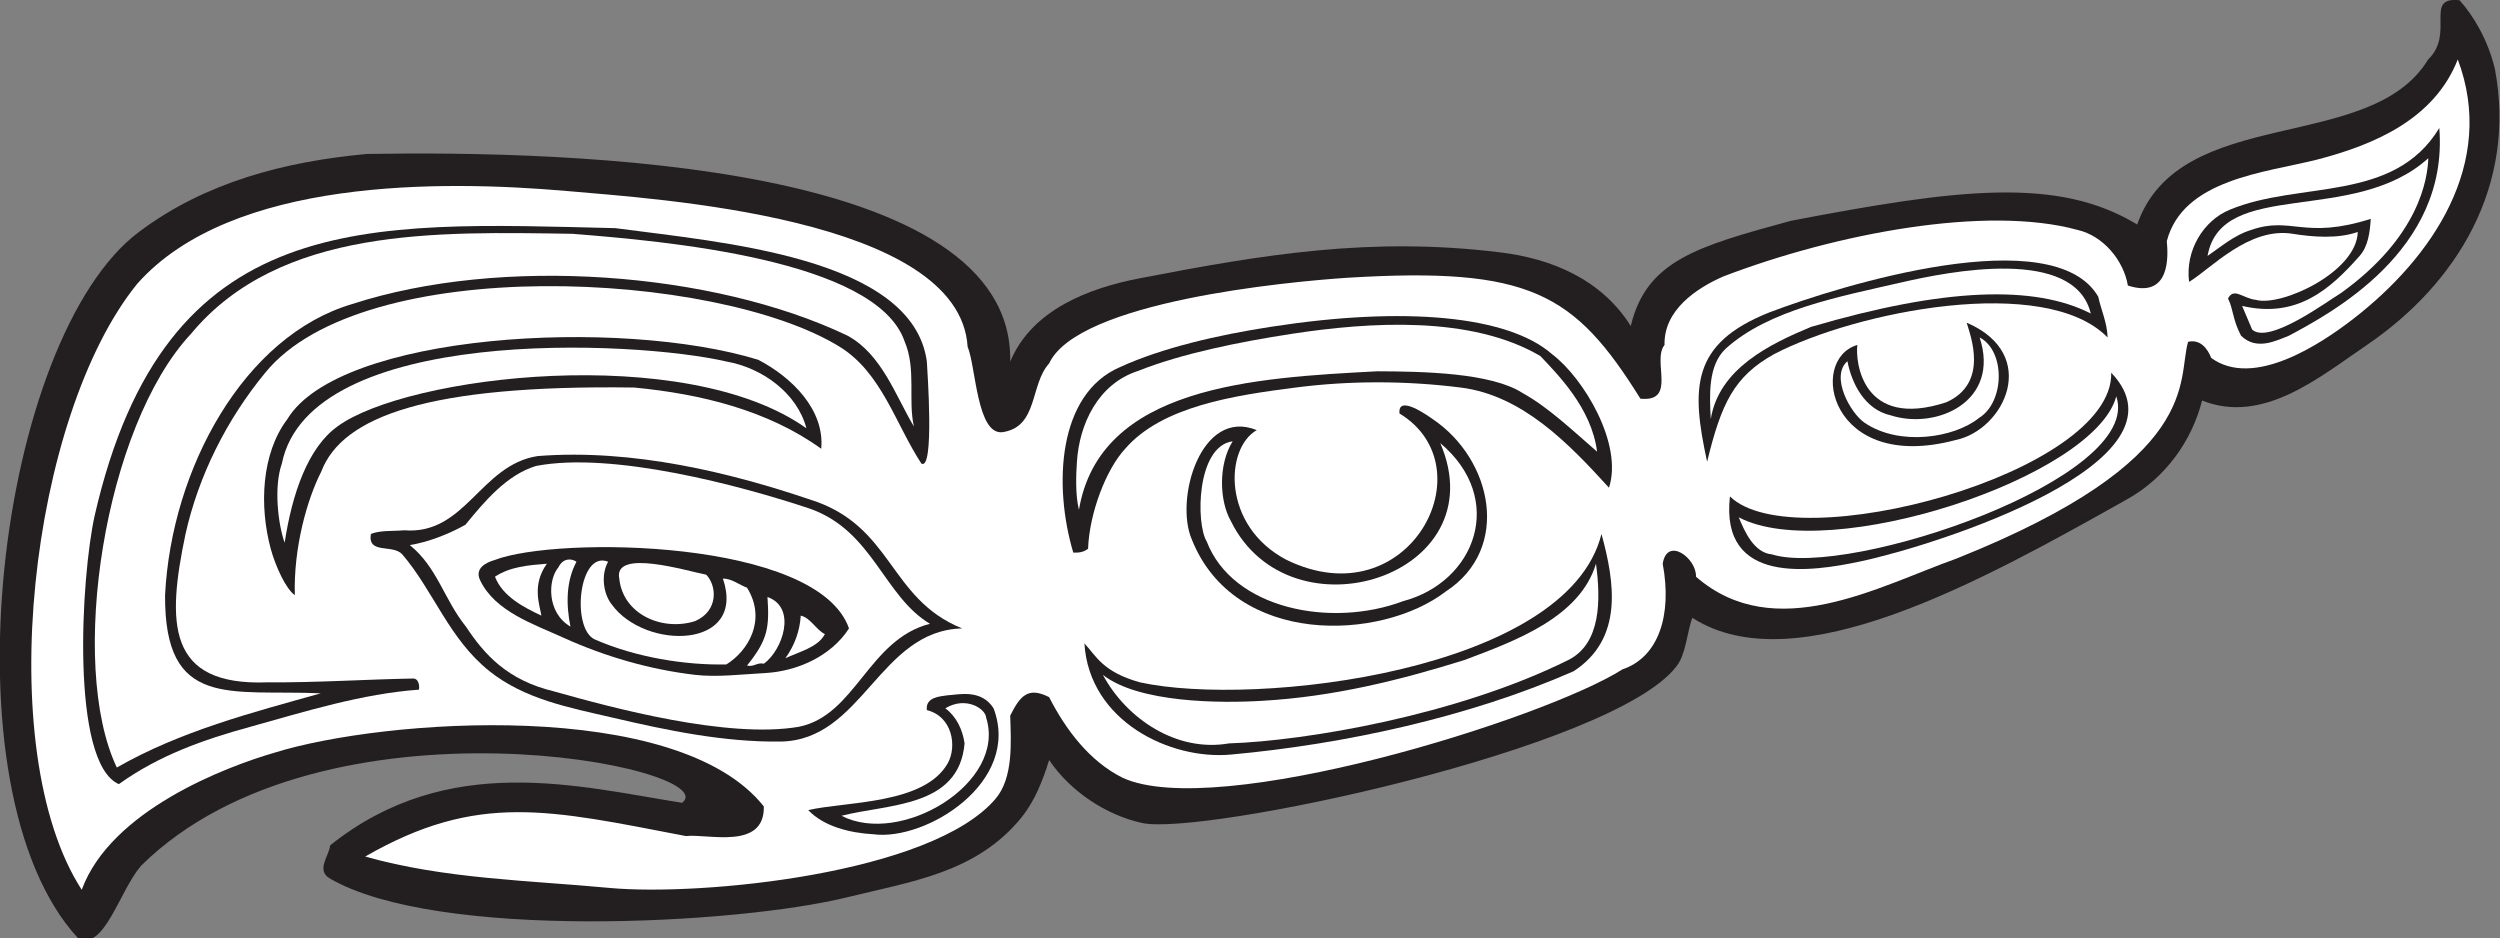 <?xml version="1.0" encoding="UTF-8" standalone="no"?>
<svg
   xmlns:dc="http://purl.org/dc/elements/1.1/"
   xmlns:cc="http://creativecommons.org/ns#"
   xmlns:rdf="http://www.w3.org/1999/02/22-rdf-syntax-ns#"
   xmlns:svg="http://www.w3.org/2000/svg"
   xmlns="http://www.w3.org/2000/svg"
   viewBox="0 0 710.2 266.48"
   height="266.48"
   width="710.2"
   xml:space="preserve"
   id="svg2"
   version="1.1"><rect x="0" y="0" width="710.2" height="266.48" fill="#808080" stroke="none"/><defs
     id="defs6" /><g
     transform="matrix(1.333,0,0,-1.333,0,266.48)"
     id="g10"><g
       transform="scale(0.1)"
       id="g12"><path
         id="path14"
         style="fill:#231f20;fill-opacity:1;fill-rule:nonzero;stroke:none"
         d="m 5316.89,1852.52 c 46.75,-248.51 -79.84,-457.29 -272.65,-588.56 -101.66,-68.94 -221.63,-170.21 -351.34,-118.4 C 4671.09,1059.47 4615,981.184 4534.76,935.996 4227.43,763.359 3828.65,539.734 3606.54,682.461 3595.64,653.254 3592.69,603.855 3573.2,579.719 3440.11,402.414 2557.34,216.504 2433.34,245.352 c -76.35,16.875 -152.3,67.043 -197.48,134.035 -13.64,-43.625 -30,-86.477 -59.22,-122.699 C 2080.83,138.664 1941,120.359 1805.45,86.863 1567.59,28.496 930.309,-4.719 703.516,126.594 c -31.161,17.527 -1.95,48.301 0,70.886 252.109,201.641 531.554,125 750.194,90.762 C 1549.57,362.285 689.918,539.25 300.367,153.855 253.555,98.562 221.633,-29.023 165.984,0 -125.32,316.77 -4.105,1280.31 296.477,1505.07 c 140.609,105.56 310.437,149.97 485.718,165.94 433.915,7.24 1379.345,-17.65 1370.695,-442.49 46.35,111.01 168.66,156.97 276.55,177.62 267.37,51.63 493.03,88.55 766.17,55.31 111.4,-13.24 217.46,-57.77 279.79,-157.09 33.15,139.31 141.61,169.72 340.71,224.08 356.57,68.29 569.26,95.17 738.51,-7.79 90.7,258.43 496.84,148.51 620.11,351.74 58.04,56.09 -10.26,134.64 66.99,126.2 28.83,-32.36 59.9,-82.82 75.17,-146.07 v 0" /><path
         id="path16"
         style="fill:#ffffff;fill-opacity:1;fill-rule:nonzero;stroke:none"
         d="m 5014.8,1319.28 c -69.47,-53.69 -212.38,-148.63 -302.42,-82.97 -7.41,19.08 -22.59,40.39 -49.24,34.39 -23.9,-81.27 34.4,-250.88 -493.66,-462.016 -166.32,-59.211 -387.26,-184.692 -555.14,-38.618 1.87,38.926 -61.54,86.672 -70.89,27.661 20.72,-110.657 -9.5,-199.602 -85.81,-225.137 C 3289.92,465.969 2590.8,248.992 2391.89,341.836 c -70.11,35.059 -120.98,102.598 -156.03,171.543 -44.68,22.844 -61.75,3.098 -82.97,-39.348 1.56,-54.527 7.4,-132.429 -31.55,-177.613 C 1985.09,136.789 1495.12,88.938 1299.86,106.73 c -173.73,16.356 -352.512,19.083 -521.559,66.993 240.759,138.379 393.449,99.129 683.589,43.621 46.43,5.371 167.84,-30.614 165.94,63.105 C 1444.1,512.898 817.355,467.52 584.711,394.961 481.418,364.914 236.223,272.246 174.164,102.832 -18.695,401.711 64.562,1114.06 292.578,1394.45 c 200.004,225.47 647.188,221.03 916.522,197.48 183.37,-16.52 835.86,-54.61 853.03,-331.86 17.73,-41.59 19.53,-190.02 75.18,-181.9 75.56,12.07 57.26,100.88 98.55,146.46 61.22,132.08 507.9,174.09 636.07,182.56 387.89,23.57 483.47,-31.98 624,-257.74 78.68,-7.79 24.15,80.63 51.41,114.51 -1.95,74.4 68.29,121.15 125.54,146.08 240.25,91.91 561.19,152.43 755.15,98.93 54.14,-12.46 97.76,-64.66 106.73,-118.41 91.33,-29.27 85.92,63.56 82.97,94.65 34.54,132.16 209.46,145.81 320.17,173.72 124.08,32.04 250.44,87.26 299.92,213.46 83.7,-221.57 -55.29,-423.56 -223.02,-553.11 v 0" /><path
         id="path18"
         style="fill:#231f20;fill-opacity:1;fill-rule:nonzero;stroke:none"
         d="m 5198.48,1726.32 c 20.83,-262.67 -233.96,-396.05 -320.17,-442.49 -28.24,-11.3 -70.12,-32.33 -102.45,0 -18.39,35.28 -16,56.03 -27.65,79.07 12.28,24.64 32.14,0.04 59.2,-2.78 53.93,-15.39 215.3,59.29 217.27,144.65 -43.23,-15.19 -96.91,-10.6 -138.2,-3.98 -93.47,15.58 -175.27,-74.78 -221.23,-102.44 -8.58,66.61 30.38,130.87 86.86,153.86 148.4,61.93 349.39,13.63 446.37,174.11 v 0" /><path
         id="path20"
         style="fill:#ffffff;fill-opacity:1;fill-rule:nonzero;stroke:none"
         d="m 5175.03,1661.93 c -1.4,-43.02 -18.66,-167.24 -186.1,-287.34 -29.91,-18.07 -153.97,-110.22 -189.31,-77.88 l -21.37,50.44 c 117,-27.31 187.31,35.23 250.41,106.51 18.3,20.64 21.81,50.25 23.75,79.07 -142.3,-45.35 -168.8,6.54 -255.26,-23.84 -34.64,-10.05 -66.86,-37.7 -92.57,-55.23 29.76,166.96 311.4,64.08 470.45,208.27 v 0" /><path
         id="path22"
         style="fill:#231f20;fill-opacity:1;fill-rule:nonzero;stroke:none"
         d="m 1311.54,1512.87 c 221.98,-29.89 633.65,-61.31 663.73,-284.35 0.81,-16.98 16.58,-233.762 -11.68,-217.35 -55.31,84.52 -84.53,193.59 -174.12,248.9 C 1526.64,1422.41 773.203,1460.6 565.238,1204.76 483.047,1105.04 423.066,985.078 395.406,861.211 355.445,671.289 355.332,537.141 569.133,544.934 c 103.605,-0.786 208,6.23 311.996,8.179 9.738,0 13.637,-13.64 11.684,-23.765 C 772.457,520.781 650.93,483 533.688,450.273 432.805,422.629 339.277,389.512 253.191,327.969 149.887,373.906 172.613,769.355 201.82,900.559 352.418,1557.76 779.402,1525.61 1311.54,1512.87 v 0" /><path
         id="path24"
         style="fill:#ffffff;fill-opacity:1;fill-rule:nonzero;stroke:none"
         d="m 1220.44,1500.79 c 193.58,-15.4 647,-54.22 707.31,-229.03 25.32,-59.6 7.01,-123.87 19.87,-181.52 -38.95,65.05 -68.56,154.55 -142.17,193.89 -285.59,136.14 -736.97,170.22 -1054.805,67.04 C 520.004,1283.27 365.238,1000.43 351.781,730.723 350.313,486.57 490.41,529.988 683.648,521.555 536.41,480.266 385.281,441.316 248.953,363.418 c -104.699,220.227 -26.34,727.232 158.141,924.312 189.41,228.1 524.383,217.49 813.346,213.06 v 0" /><path
         id="path26"
         style="fill:#231f20;fill-opacity:1;fill-rule:nonzero;stroke:none"
         d="m 4471.66,1366.8 c 6.23,-29.22 19.08,-55.32 19.86,-86.86 -132.93,136.39 -537.09,55.41 -711.25,-35.84 -84.88,-47.41 -111.96,-104.91 -142.17,-229.03 -34.43,157.86 -34.17,251.83 132.34,318.13 153.8,58.66 606.06,197.15 701.22,33.6 v 0" /><path
         id="path28"
         style="fill:#ffffff;fill-opacity:1;fill-rule:nonzero;stroke:none"
         d="m 4455.68,1330.96 c -118.62,60.77 -309.55,55.75 -596.33,-28.58 -86.87,-36.22 -196.32,-88.66 -213.46,-196.56 -2.73,51.03 -6.23,114.52 31.94,150.35 91.97,83.18 243.44,110.87 375.1,141.25 99.02,22.65 368.42,77.18 402.75,-66.46 v 0" /><path
         id="path30"
         style="fill:#231f20;fill-opacity:1;fill-rule:nonzero;stroke:none"
         d="m 3307.43,1244.5 c 67.65,-50.95 152,-192.1 121.5,-284.742 -84.13,92.312 -183.85,197.092 -316.29,213.452 -116.85,14.8 -237.21,14.8 -351.33,0 -131.27,-16.75 -285.46,-40.07 -363.42,-130.49 -40.55,-43.673 -76.34,-137.107 -79.07,-213.064 -8.96,-7.008 -19.47,-8.953 -31.55,-8.179 -42.61,143.164 -33.14,337.683 98.94,394.973 90.02,41.32 209.57,68.93 324.08,86.46 282.71,43.73 503.02,23.64 597.14,-58.41 v 0" /><path
         id="path32"
         style="fill:#231f20;fill-opacity:1;fill-rule:nonzero;stroke:none"
         d="m 4167.44,1061.27 c -267.45,-71.141 -315.24,171.74 -209.16,202.69 -4.74,-35.77 10.6,-180.7 189.3,-122.25 92.26,40.79 51.25,143.06 43.63,169.77 158.28,-68.2 79.97,-228.94 -23.77,-250.21 v 0" /><path
         id="path34"
         style="fill:#ffffff;fill-opacity:1;fill-rule:nonzero;stroke:none"
         d="m 3403.55,1036.54 c -51.4,44.58 -104.38,94.99 -158.13,124.59 -67.48,44.05 -214.18,46.33 -310.39,46.72 -263.23,-13.87 -591.15,-31.72 -635.68,-295.221 -7.79,31.543 -6.24,73.223 -4.29,102.441 5.07,79.46 44.43,165.93 130.49,193.59 92.75,37 216.17,61.93 327.97,79.07 165.15,25.32 382.11,39.34 529.34,-47.52 34.71,-37.09 109.07,-110 120.69,-203.67 v 0" /><path
         id="path36"
         style="fill:#231f20;fill-opacity:1;fill-rule:nonzero;stroke:none"
         d="m 1615.75,1232.41 c 71.28,-37 142.18,-106.33 134.38,-189.69 -113.74,82.19 -258.24,117.24 -398.86,130.49 C 911.813,1179.47 729.477,1111.52 684.762,994.277 654.23,934.523 625.348,831.34 628.34,730.723 c -19.086,13.242 -40.902,60.769 -51.422,98.933 -24.535,91.157 -19.863,202.934 35.445,276.164 110.242,183 707.537,217.36 1003.387,126.59 v 0" /><path
         id="path38"
         style="fill:#ffffff;fill-opacity:1;fill-rule:nonzero;stroke:none"
         d="m 4217.55,1108.4 c -53.08,-42.84 -169.69,-60.62 -243.69,-10.37 -30.15,20.22 -74.04,98.7 -36.76,131.32 8.95,-46.75 36.33,-102.73 92.07,-115.35 97.9,-31.56 234.58,29.62 189.69,165.94 55.12,-28.61 53.92,-137.44 -1.31,-171.54 v 0" /><path
         id="path40"
         style="fill:#ffffff;fill-opacity:1;fill-rule:nonzero;stroke:none"
         d="m 1548.75,1228.52 c 74.4,-13.25 149.58,-65.83 169.83,-142.17 -258.85,184.15 -852.252,112.24 -999.486,3.89 -63.098,-45.51 -96.504,-143.197 -112.477,-247.767 -14.023,38.953 -23.554,118.992 -5.933,168.697 59.398,294.4 748.216,263.71 948.066,217.35 v 0" /><path
         id="path42"
         style="fill:#231f20;fill-opacity:1;fill-rule:nonzero;stroke:none"
         d="m 3966.06,802.93 c -105.63,-22.762 -301.02,-51.766 -279.33,138.269 136.06,-134.07 817.4,48.676 812.58,263.561 182.46,-190.44 -371.53,-367.299 -533.25,-401.83 v 0" /><path
         id="path44"
         style="fill:#231f20;fill-opacity:1;fill-rule:nonzero;stroke:none"
         d="m 3053.44,1105.82 c 126.72,-85.39 168.17,-275.793 27.65,-367.304 -138.06,-106.028 -449.89,-117.879 -541.03,110.617 -37.33,85.308 18.94,281.927 138.28,233.317 -68.17,-38.55 -74.7,-204.259 63.51,-276.552 260.26,-126.648 430,197.212 240.7,311.992 -4.49,41.93 61.04,-5.2 70.89,-12.07 v 0" /><path
         id="path46"
         style="fill:#ffffff;fill-opacity:1;fill-rule:nonzero;stroke:none"
         d="m 3776.38,817.59 c -38.57,3.504 -58.04,48.301 -70.9,79.058 191.68,-101.187 759.06,84.946 804.59,257.792 59.21,-174.811 -570.18,-388.1 -733.69,-336.85 v 0" /><path
         id="path48"
         style="fill:#ffffff;fill-opacity:1;fill-rule:nonzero;stroke:none"
         d="m 2626.93,1058.69 c -31.16,-50.25 -28.05,-127.374 -3.9,-169.823 126.5,-257.519 568.17,-117.258 446.38,165.933 141.06,-118.948 75.62,-295.913 -79.48,-336.956 -153.13,-57.578 -362.84,-16.953 -418.32,127.398 -23.31,37.68 -22,202.778 55.32,213.448 v 0" /><path
         id="path50"
         style="fill:#231f20;fill-opacity:1;fill-rule:nonzero;stroke:none"
         d="m 1725.18,934.895 c 179.09,-55.645 166.97,-211.028 325.27,-275.059 -176.84,-4.289 -211.9,-238.773 -387.18,-241.113 -119.97,-1.555 -241.88,23.765 -359.52,51.425 -91.15,21.024 -185.8,38.946 -260.58,98.536 -86.084,68.55 -119.193,170.996 -185.803,248.906 -19.863,22.586 -74.394,-0.781 -66.992,43.621 21.035,8.184 45.16,5.469 70.895,7.781 130.875,-10.508 162.03,139.068 284.34,158.148 204.91,16.16 414.51,-36.566 579.57,-92.245 v 0" /><path
         id="path52"
         style="fill:#ffffff;fill-opacity:1;fill-rule:nonzero;stroke:none"
         d="m 1725.28,915.32 c 135.13,-47.105 157.67,-186.543 256.58,-245.601 -131.2,-33.364 -158.18,-195.063 -279.25,-219.446 -151.42,-26.14 -398.23,40.528 -521.16,75.176 -100.2,23.887 -148.99,78.645 -188.501,138.274 -46.742,58.047 -60.793,126.211 -119.609,173.726 38.562,6.235 81.406,22.602 118.414,43.242 40.896,49.848 87.846,106.313 150.556,125.399 162.54,31.33 435.68,-41.664 582.97,-90.77 v 0" /><path
         id="path54"
         style="fill:#231f20;fill-opacity:1;fill-rule:nonzero;stroke:none"
         d="m 3412.96,861.211 c 28.39,-103.406 47.05,-223.231 -59.21,-292.527 -222.61,-97.93 -489.59,-155.657 -729.91,-177.621 -130.07,-12.157 -302.64,71.039 -312.81,236.835 25.02,-26.46 38.67,-60.808 118.41,-82.964 245.86,-53.871 911.39,23.629 983.52,316.277 v 0" /><path
         id="path56"
         style="fill:#231f20;fill-opacity:1;fill-rule:nonzero;stroke:none"
         d="m 1809.34,659.836 c -38.56,-59.981 -111.4,-91.152 -177.62,-95.039 -51.03,-2.727 -103.22,-9.359 -150.35,-3.899 -96.21,11.297 -190.86,38.567 -280.45,79.075 -63.88,29.207 -145.68,55.703 -177.62,122.3 -12.46,25.707 12.47,38.176 31.56,43.625 132.68,50.813 688.06,45.04 754.48,-146.062 v 0" /><path
         id="path58"
         style="fill:#ffffff;fill-opacity:1;fill-rule:nonzero;stroke:none"
         d="m 1228.57,802.004 c -22.59,-42.07 -22.22,-91.914 -12.88,-138.281 -50.69,29.644 -48.37,99.668 -25.69,126.211 9.37,19.48 26.89,19.863 38.57,12.07 v 0" /><path
         id="path60"
         style="fill:#ffffff;fill-opacity:1;fill-rule:nonzero;stroke:none"
         d="m 1295.96,802.004 c -15.58,-27.656 -10.51,-68.164 7.79,-91.145 71.34,-98.347 288.05,-95.683 236.82,55.313 19.87,-0.391 34.29,-13.242 51.42,-19.484 42.8,-68.883 2.02,-135.165 -44.01,-163.575 -88.01,-1.949 -193.21,15.18 -279.68,52.961 -51.6,21.965 -35.43,191.262 27.66,165.93 v 0" /><path
         id="path62"
         style="fill:#ffffff;fill-opacity:1;fill-rule:nonzero;stroke:none"
         d="m 1505.13,774.348 c 22.67,-23.618 26.55,-76.953 -23.76,-98.938 -70.1,-22.195 -153.85,14.375 -161.65,90.762 -12.57,64.25 143.53,16.301 185.41,8.176 v 0" /><path
         id="path64"
         style="fill:#ffffff;fill-opacity:1;fill-rule:nonzero;stroke:none"
         d="m 1165.48,797.727 c -32.48,-45.215 -15.34,-88.071 -11.69,-110.625 -37,17.515 -82.58,40.503 -98.93,82.964 32.32,21.426 71.27,24.536 110.62,27.661 v 0" /><path
         id="path66"
         style="fill:#ffffff;fill-opacity:1;fill-rule:nonzero;stroke:none"
         d="M 3342.07,592.449 C 3104.49,474.25 2780.74,420.027 2619.14,414.836 c -111.54,-19.453 -218.12,52.187 -268.77,146.062 75.92,-59.648 249.26,-60.832 339.65,-55.312 151.13,8.562 292.14,43.625 430.81,86.863 107.5,40.512 245.77,90.371 280.44,205.278 10.14,-75.957 11.3,-170.215 -59.2,-205.278 v 0" /><path
         id="path68"
         style="fill:#ffffff;fill-opacity:1;fill-rule:nonzero;stroke:none"
         d="m 1627.83,584.656 c -14.03,3.508 -21.81,-7.793 -35.84,-3.894 44.46,54.968 47.92,80.801 43.62,146.062 63.55,-22.636 32.12,-113.57 -7.78,-142.168 v 0" /><path
         id="path70"
         style="fill:#ffffff;fill-opacity:1;fill-rule:nonzero;stroke:none"
         d="m 1757.93,647.766 c -14.42,-28.442 -57.29,-38.567 -84.16,-51.426 19.87,27.652 30.79,58.433 32.74,90.762 21.03,-4.668 32.72,-30.383 51.42,-39.336 v 0" /><path
         id="path72"
         style="fill:#231f20;fill-opacity:1;fill-rule:nonzero;stroke:none"
         d="m 2117.44,489.617 c 59.57,-157.652 -144.55,-283.609 -256.68,-268.379 -49.08,2.727 -105.17,16.367 -138.28,51.418 79.18,18.645 247.29,11.375 297.29,99.817 20.52,36.851 9.29,100.183 -44.5,113.25 -3.5,28.425 29.21,29.172 43.62,31.55 22.84,1.211 72.02,14.297 98.55,-27.656 v 0" /><path
         id="path74"
         style="fill:#ffffff;fill-opacity:1;fill-rule:nonzero;stroke:none"
         d="m 2101.48,470.148 c 44.81,-140.121 -182.09,-275.019 -308.11,-209.562 100.49,25.703 250.31,17.234 262.29,154.25 -4.29,29.207 -17.29,57.254 -41.05,74.781 44.12,26.738 85.79,-1.297 86.87,-19.469 v 0" /></g></g></svg>